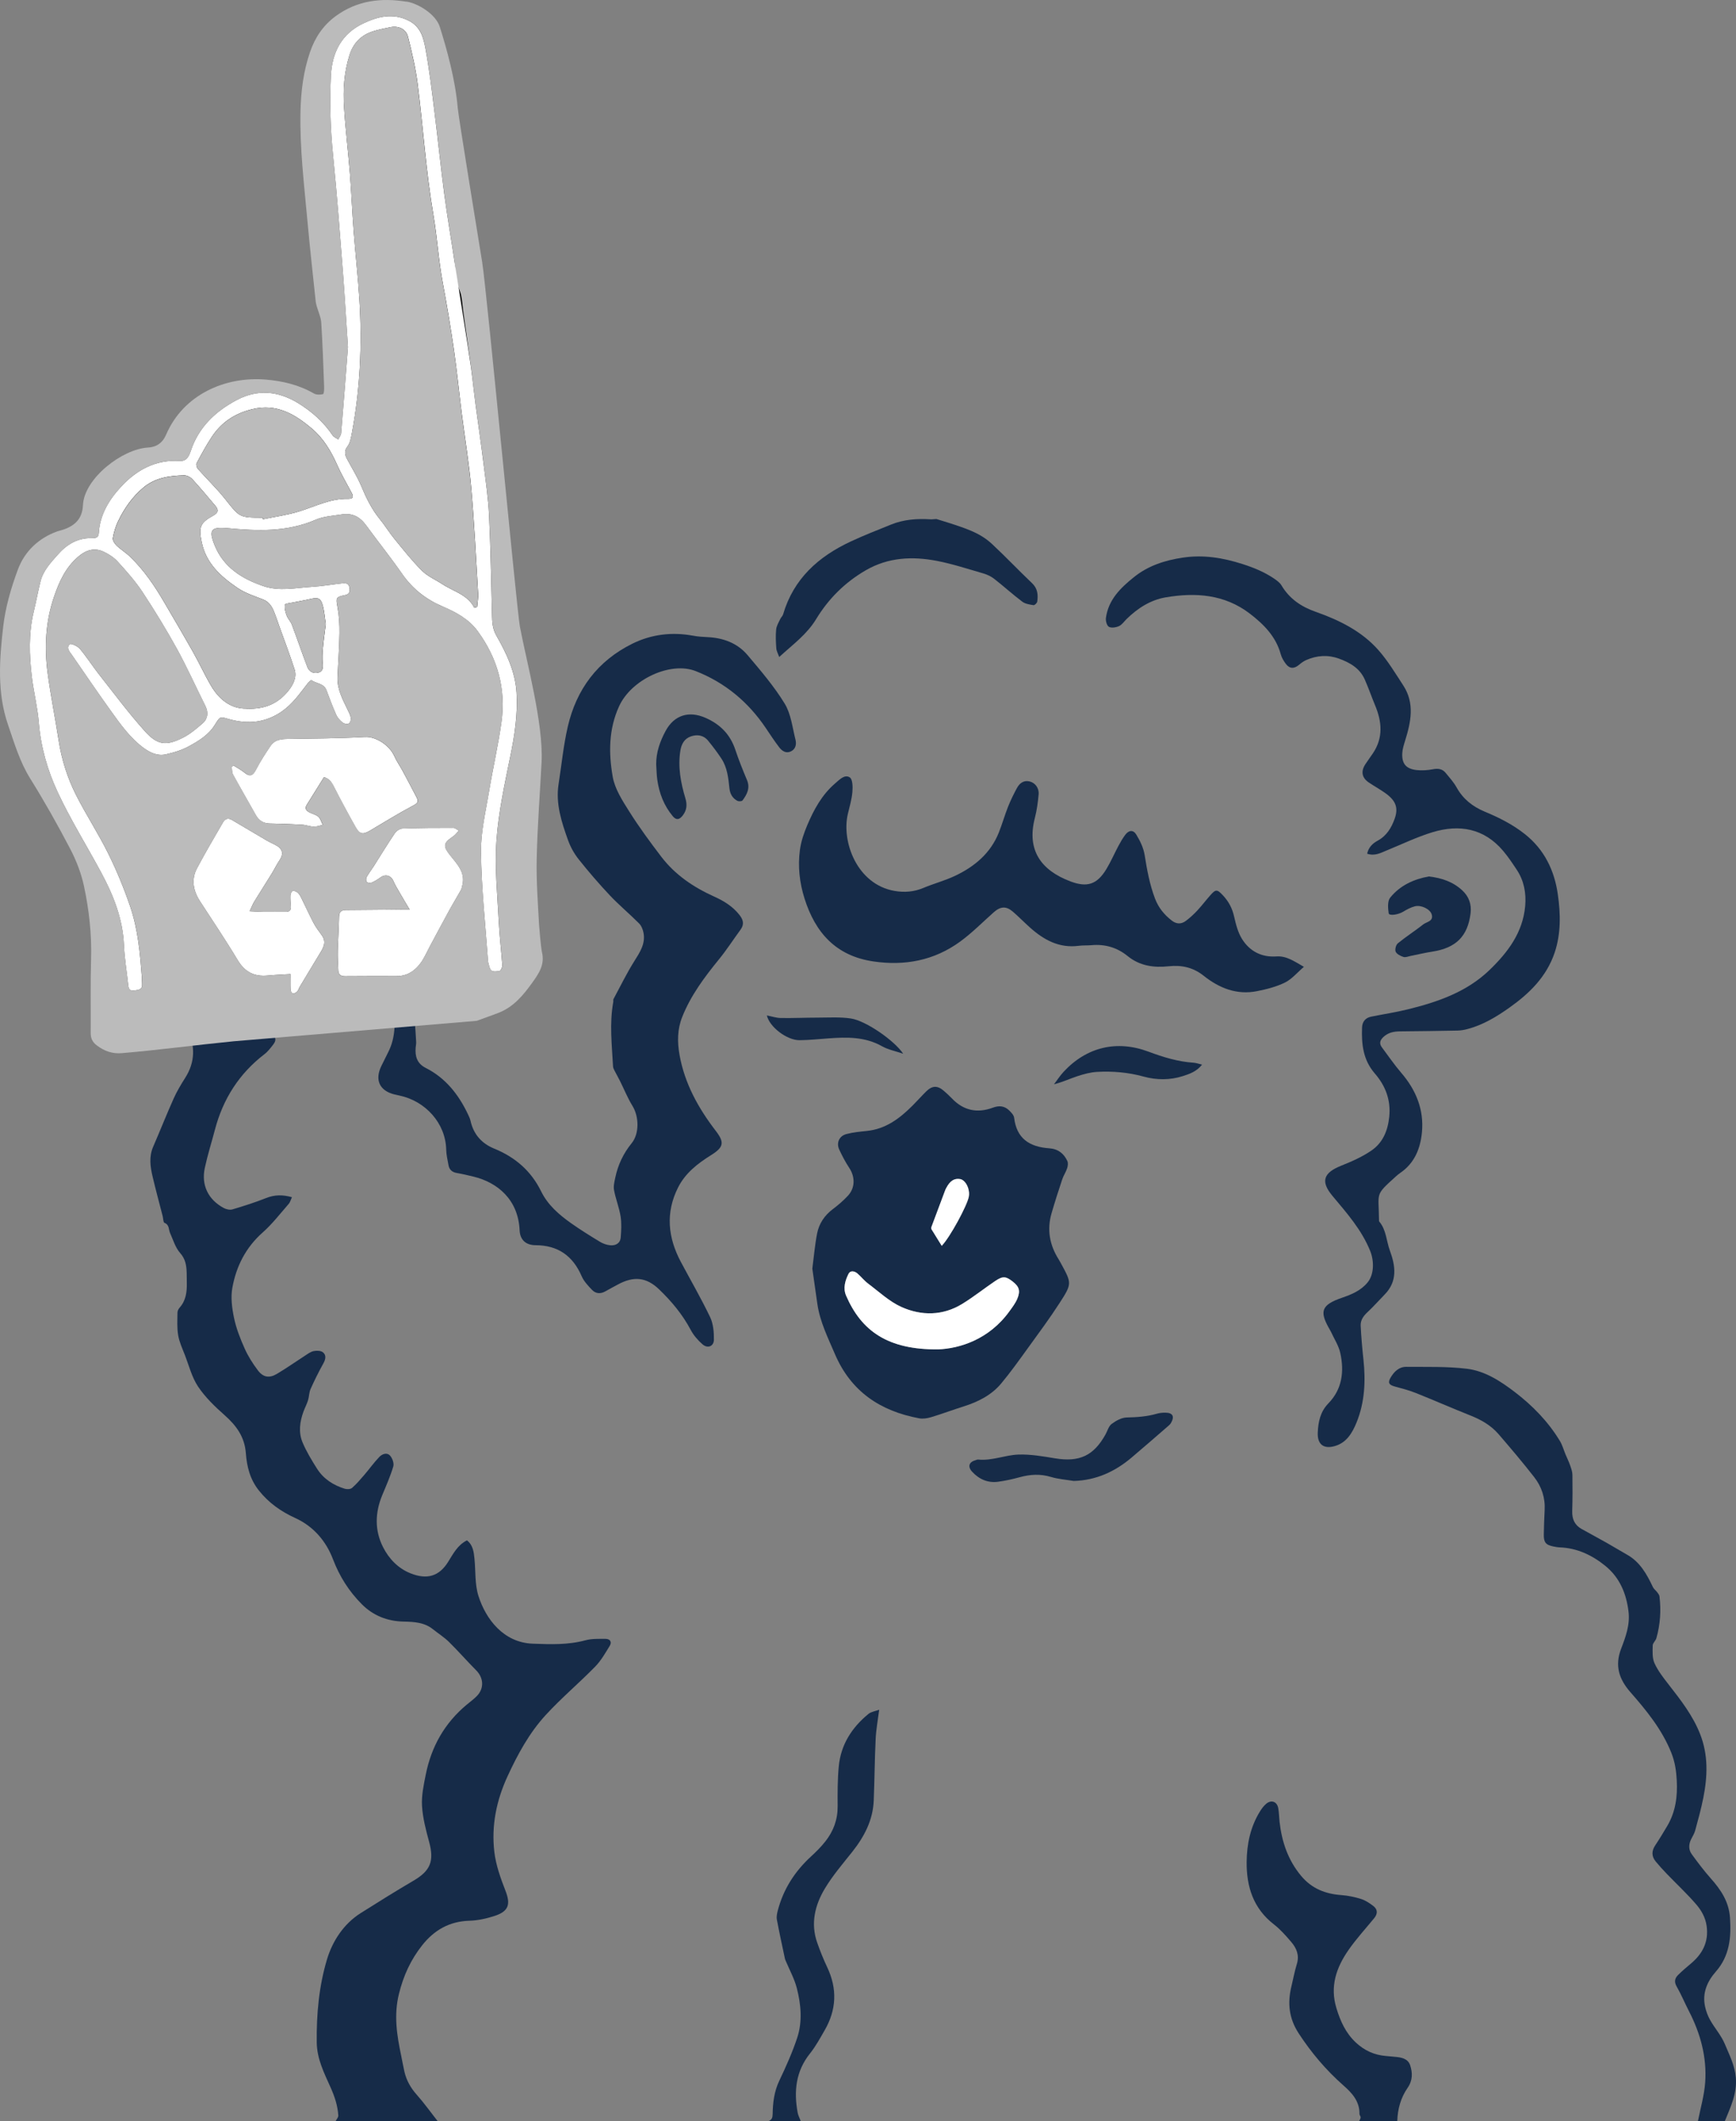 <svg viewBox="0 0 499.96 610.78" xmlns="http://www.w3.org/2000/svg" data-name="Layer 2" id="Layer_2">
  <rect x="0" y="0" width="499.96" height="610.78" fill="#808080" stroke="none"/>
  <defs>
    <style>
      .cls-1 {
        fill: #fff;
      }

      .cls-2 {
        fill: #bbb;
      }

      .cls-3 {
        fill: #162b48;
      }
    </style>
  </defs>
  <g data-name="Layer 2" id="Layer_2-2">
    <g data-name="Layer 2-2" id="uuid-cb7ecfa5-8bc3-46b6-a838-8c15238c56df">
      <g data-name="Layer 5" id="Layer_5">
        <g>
          <path d="M56.34,294.08l12.97-.7c-.02.16-.05.31-.07.47.61.25,1.22.5,1.82.76,2.31,1.03,4.61,2.06,6.91,3.11,1.44.66,1.75,1.7.79,2.96-.78,1.02-1.58,2.09-2.58,2.86-7.29,5.59-11.94,12.88-14.27,21.72-.97,3.69-2.13,7.34-2.93,11.06-1.06,4.95.99,9.13,5.46,11.53.71.38,1.76.62,2.5.4,3.26-.97,6.52-2,9.68-3.26,2.43-.97,4.75-1.02,7.46-.25-.35.74-.51,1.45-.93,1.92-2.44,2.79-4.72,5.77-7.47,8.21-4.88,4.31-7.64,9.74-8.76,15.93-.51,2.79-.11,5.87.48,8.7.63,3.02,1.79,5.97,3.06,8.81.99,2.22,2.34,4.34,3.81,6.29,1.52,2.02,3.27,2.31,5.45,1.03,2.78-1.65,5.43-3.53,8.15-5.28.79-.51,1.6-1.13,2.48-1.3.85-.17,2.05-.14,2.66.35,1.01.82.78,2,.12,3.19-1.33,2.4-2.56,4.86-3.68,7.37-.45,1-.41,2.2-.74,3.26-.34,1.09-.89,2.12-1.29,3.2-1.09,2.95-1.51,6.03-.28,8.94,1.11,2.64,2.63,5.13,4.16,7.55,1.87,2.95,4.69,4.76,7.99,5.78.63.2,1.66.15,2.1-.24,1.3-1.14,2.44-2.48,3.57-3.8,1.44-1.68,2.73-3.5,4.26-5.1.82-.86,2.22-1.43,3.15-.36.66.75,1.16,2.21.89,3.1-.84,2.8-2.03,5.5-3.16,8.21-2.1,5.05-2.24,10.17.22,15.01,1.68,3.32,4.32,6.11,7.92,7.54,4.81,1.91,8.25.81,10.81-3.29,1.46-2.33,2.72-4.85,5.43-6.21,1.77,1.38,1.97,3.37,2.17,5.35.35,3.57.08,7.33,1.14,10.66,2.11,6.64,7.21,13.43,15.61,13.74,5.15.19,10.19.39,15.23-.98,1.83-.5,3.84-.4,5.76-.41,1.31,0,1.9.9,1.21,2.02-1.28,2.08-2.52,4.28-4.21,6-4.65,4.75-9.77,9.05-14.25,13.94-4.71,5.14-8.04,11.26-10.97,17.62-3.22,6.97-4.69,14.25-3.8,21.8.45,3.78,1.79,7.53,3.19,11.12,1.53,3.92.98,5.95-3.13,7.29-2.32.76-4.8,1.31-7.23,1.38-5.74.17-10.12,2.66-13.6,7.05-3.3,4.16-5.4,8.73-6.7,13.99-1.54,6.21-.59,12,.66,17.93.32,1.5.56,3.01.91,4.5.59,2.51,1.79,4.66,3.53,6.61,2.14,2.41,4.02,5.05,6.01,7.59h-29.34c.27-.52.79-1.06.76-1.57-.18-2.84-1.04-5.45-2.22-8.09-1.84-4.12-3.93-8.18-3.99-12.98-.1-8.14.65-16.25,2.96-23.92,1.57-5.21,4.75-10.18,9.72-13.32,5.02-3.17,10.06-6.32,15.18-9.32,4.89-2.86,6.01-5.64,4.51-11.16-.92-3.4-1.84-6.87-2.05-10.36-.18-2.99.48-6.06,1.08-9.04,1.6-8.05,5.44-14.84,11.8-20.13,1-.83,2.06-1.6,2.95-2.52,2.11-2.2,1.91-5.22-.25-7.38-2.65-2.66-5.12-5.51-7.8-8.14-1.4-1.38-3.1-2.45-4.64-3.68-2.49-1.99-5.41-2.13-8.43-2.2-4.63-.1-8.73-1.66-12.06-5.01-3.69-3.72-6.38-7.93-8.29-12.93-1.97-5.17-5.55-9.46-10.89-11.89-4.05-1.85-7.58-4.31-10.44-7.9-2.6-3.26-3.48-6.92-3.77-10.79-.35-4.66-2.73-7.92-6.1-10.9-2.8-2.48-5.59-5.16-7.65-8.24-1.81-2.71-2.64-6.1-3.85-9.21-.71-1.83-1.57-3.67-1.89-5.58-.36-2.13-.22-4.34-.2-6.52,0-.48.28-1.05.61-1.42,1.83-2.05,2.13-4.52,2.08-7.1-.02-1,0-2-.04-3-.07-2.06-.33-3.89-1.88-5.64-1.38-1.56-2.02-3.81-2.91-5.78-.45-1.01-.15-2.33-1.6-2.91-.38-.15-.35-1.28-.53-1.96-.97-3.78-2-7.54-2.89-11.34-.68-2.87-1.09-5.76.17-8.64,1.99-4.58,3.82-9.23,5.86-13.79.93-2.08,2.11-4.07,3.34-6,2.92-4.58,2.93-9.21.7-14.06l2.34-2.24h-.02,0ZM113.54,289.52c.27,4.84.4,9.24-1.69,13.36-.69,1.36-1.37,2.73-2.04,4.11-1.93,4-.49,7.1,3.77,8.15.51.13,1.03.24,1.55.35,7.38,1.58,13.2,7.93,13.37,15.52.03,1.51.4,3.02.67,4.53.24,1.31,1.06,2,2.39,2.23,1.62.28,3.23.66,4.83,1.05,6.93,1.69,12.86,6.62,13.26,15.46.13,2.77,1.81,4.27,4.58,4.28,6.44.02,10.75,3.05,13.29,8.94.63,1.45,1.82,2.71,2.94,3.89,1.07,1.14,2.45,1.27,3.87.46,1.18-.67,2.38-1.3,3.56-1.94,4.61-2.52,8.26-2.16,11.93,1.37,3.58,3.44,6.73,7.21,9.09,11.65.83,1.57,2.08,3.02,3.43,4.19,1.47,1.27,3.25.56,3.26-1.36.02-2.17-.17-4.56-1.08-6.47-2.59-5.41-5.61-10.61-8.43-15.9-3.74-7.02-4.48-14.19-.8-21.47,2.09-4.14,5.63-6.88,9.47-9.28,3.68-2.3,3.95-3.65,1.37-7.01-5.03-6.55-8.95-13.6-10.43-21.87-.67-3.76-.64-7.37.77-10.92,2.47-6.21,6.41-11.47,10.59-16.6,2.22-2.72,4.13-5.7,6.21-8.54,1.09-1.49.82-2.78-.25-4.16-1.94-2.5-4.5-4.09-7.33-5.36-5.93-2.67-11.24-6.24-15.23-11.46-3.21-4.21-6.37-8.49-9.19-12.97-1.99-3.16-4.21-6.56-4.82-10.11-1.18-6.77-1.18-13.65,1.84-20.26,3.54-7.77,14.83-12.98,22.05-10.14,8.47,3.32,15.16,8.9,20.23,16.44,1.24,1.85,2.47,3.72,3.82,5.49.81,1.06,1.95,1.88,3.38,1.2,1.39-.66,1.65-2.07,1.33-3.35-.89-3.52-1.29-7.41-3.11-10.4-3.04-4.98-6.91-9.49-10.69-13.97-2.95-3.49-7.04-4.99-11.6-5.19-1.35-.06-2.71-.15-4.04-.4-6.1-1.12-12.01-.44-17.54,2.29-10.02,4.95-16.13,13.15-18.61,23.92-1.25,5.41-1.78,10.99-2.64,16.5-.89,5.69.86,10.96,2.72,16.16.7,1.96,1.77,3.89,3.07,5.52,2.86,3.59,5.86,7.08,9.01,10.42,2.66,2.81,5.66,5.3,8.39,8.05.67.67,1.09,1.75,1.27,2.71.59,3.16-1.05,5.58-2.65,8.13-2.21,3.51-4.03,7.27-6,10.93-.13.23,0,.58-.07.87-1.12,6.16-.39,12.33-.06,18.5.02.38.19.77.37,1.12.52,1.03,1.11,2.03,1.62,3.07,1.21,2.42,2.22,4.95,3.63,7.24,1.86,3.03,1.99,7.94-.25,10.69-2.4,2.95-3.96,6.25-4.73,9.94-.25,1.18-.57,2.46-.35,3.61.48,2.53,1.47,4.97,1.88,7.51.32,1.98.2,4.06.04,6.08-.14,1.72-1.47,2.41-3.03,2.26-1.01-.09-2.08-.47-2.95-1-2.82-1.71-5.62-3.45-8.31-5.35-3.48-2.46-6.7-5.24-8.63-9.17-2.89-5.9-7.48-9.85-13.51-12.31-3.6-1.47-5.96-4.11-6.82-7.99-.15-.68-.47-1.33-.77-1.96-2.7-5.67-6.44-10.41-12.16-13.3-2.49-1.26-3.09-3.34-2.87-5.88.05-.53.17-1.06.14-1.58-.17-2.99-.47-7.9-.89-10.85l-5.44.34h.02Z" class="cls-3"></path>
          <path d="M489.01,610.74c.72-3.68,1.8-7.34,2.07-11.05.53-7.26-1.34-14.09-4.66-20.55-1.21-2.35-2.23-4.81-3.54-7.1-.76-1.34-.58-2.36.39-3.32,1.13-1.12,2.33-2.16,3.55-3.17,3.46-2.85,5.33-6.31,4.68-10.97-.34-2.46-1.53-4.51-3.04-6.25-2.65-3.07-5.63-5.84-8.44-8.76-1.1-1.14-2.17-2.32-3.18-3.54-1.24-1.51-1.21-3.07-.11-4.7,1.21-1.81,2.33-3.68,3.44-5.55,2.4-4.06,2.98-8.52,2.73-13.12-.15-2.71-.5-5.27-1.58-7.97-2.7-6.72-7.14-12.14-11.77-17.42-3.32-3.79-4.52-7.67-2.69-12.47,1.32-3.45,2.62-6.92,2.14-10.79-.64-5.21-2.56-9.76-6.66-13.1-3.81-3.1-8.14-5.16-13.19-5.34-.58-.02-1.17-.14-1.75-.25-2.24-.45-2.85-1.2-2.79-3.53.05-2.3.11-4.6.24-6.89.21-3.59-.87-6.81-3.02-9.57-3.29-4.22-6.76-8.31-10.26-12.37-2.19-2.54-5.05-4.16-8.17-5.39-5.24-2.08-10.41-4.36-15.65-6.45-1.96-.78-4.02-1.32-6.06-1.87-1.69-.46-2.08-1.1-1.17-2.62,1-1.68,2.41-3.06,4.48-3.04,5.82.06,11.69-.15,17.44.55,5.2.63,9.66,3.53,13.82,6.71,5.15,3.94,9.61,8.52,12.98,14.08.72,1.18,1.08,2.57,1.62,3.86.45,1.07.97,2.12,1.35,3.22.3.87.63,1.79.64,2.69.05,3.47.05,6.95-.06,10.43-.07,2.28.7,4.03,2.71,5.15,2.46,1.38,4.95,2.7,7.4,4.09,1.9,1.07,3.74,2.22,5.64,3.28,3.77,2.1,5.72,5.63,7.48,9.34.27.58.86.99,1.26,1.52.27.36.59.76.64,1.17.5,4.07.23,8.09-.89,12.04-.21.75-1.05,1.4-1.06,2.11-.03,1.71-.16,3.62.52,5.11,1.01,2.21,2.57,4.2,4.08,6.14,3.48,4.46,6.95,8.9,9.05,14.24,2.39,6.05,2.15,12.22.92,18.42-.63,3.17-1.5,6.29-2.35,9.41-.24.89-.79,1.69-1.19,2.54-.68,1.44-.72,2.95.2,4.22,1.75,2.41,3.55,4.8,5.53,7.03,2.91,3.27,5.19,6.7,5.5,11.29.39,5.68-.12,11-4.08,15.51-2.51,2.86-3.94,6.18-3.1,10.07.29,1.35.8,2.71,1.48,3.91,1.34,2.35,3.21,4.45,4.23,6.91,1.29,3.11,2.86,6.12,3.15,9.67.37,4.62-1.54,8.47-3.16,12.48h-7.78l.04-.04h0Z" class="cls-3"></path>
          <path d="M391.45,610.74c.15-.34.4-.68.41-1.03.01-.32-.34-.65-.34-.98.06-3.68-2.16-6.06-4.68-8.27-4.97-4.39-9.19-9.37-12.83-14.95-2.81-4.32-3.25-8.69-2.1-13.47.52-2.17.93-4.38,1.58-6.51.77-2.51-.09-4.55-1.63-6.34-1.52-1.78-3.1-3.59-4.94-5.02-5.97-4.6-7.96-10.9-7.89-18.04.05-5.11,1.08-10.06,3.82-14.5.52-.84,1.13-1.68,1.89-2.29,1.47-1.16,3.06-.52,3.39,1.34.23,1.27.23,2.57.37,3.86.65,5.78,2.41,11.07,6.23,15.64,3.07,3.67,6.96,5.18,11.56,5.52,1.92.14,3.85.54,5.69,1.12,1.25.39,2.42,1.18,3.48,1.98,1.31.98,1.36,2.24.31,3.53-2.49,3.05-5.18,5.97-7.42,9.2-3.5,5.03-5.39,10.46-3.46,16.76,1.14,3.74,2.67,7.12,5.56,9.84,2.47,2.32,5.32,3.62,8.67,3.9.88.07,1.76.17,2.64.24,1.82.15,3.72.51,4.35,2.41.72,2.18.77,4.36-.73,6.53-1.95,2.81-2.87,6.09-2.97,9.55h-10.96v-.02h0Z" class="cls-3"></path>
          <path d="M221.43,610.74c.84-.4,1.07-.88,1.09-1.98.05-3.28.44-6.52,1.91-9.6,1.91-4.02,3.75-8.11,5.15-12.33,1.56-4.69,1.11-9.59-.09-14.3-.7-2.74-2.12-5.29-3.22-7.93-.09-.22-.19-.43-.23-.66-.79-3.73-1.61-7.46-2.31-11.21-.15-.82.05-1.76.27-2.6,1.61-6.15,4.91-11.27,9.58-15.56,1.47-1.35,2.9-2.78,4.13-4.34,2.32-2.94,3.56-6.29,3.53-10.13-.03-3.82-.04-7.67.32-11.47.59-6.24,3.77-11.19,8.55-15.1.8-.65,2.02-.8,3.09-1.2-.37,2.92-.88,5.61-1.01,8.31-.29,5.94-.32,11.89-.56,17.84-.23,5.65-2.72,10.38-6.16,14.73-2.74,3.46-5.66,6.84-7.92,10.61-2.85,4.76-4.15,10.02-2.21,15.56.85,2.42,1.81,4.82,2.91,7.14,2.92,6.18,2.65,12.2-.74,18.08-1.32,2.29-2.6,4.66-4.24,6.71-4.1,5.12-4.68,10.89-3.55,17.04.15.83.58,1.61.89,2.42h-9.19v-.03h0Z" class="cls-3"></path>
          <path d="M233.95,365.3c.47-3.6.74-6.89,1.37-10.11.56-2.84,2.11-5.18,4.48-6.98,1.55-1.16,3.04-2.44,4.36-3.85,2.14-2.27,2.15-5.45.42-8.06-1.1-1.66-2.03-3.45-2.88-5.26-.9-1.92-.03-3.93,2.05-4.48,1.91-.51,3.93-.69,5.91-.9,5.51-.56,9.56-3.69,13.28-7.43,1.29-1.3,2.5-2.67,3.8-3.95,1.74-1.72,3.29-1.75,5.11-.14.8.7,1.59,1.41,2.32,2.18,3.35,3.51,7.34,4.29,11.79,2.63,1.82-.68,3.35-.5,4.7.82.6.59,1.32,1.35,1.41,2.1.7,5.9,4.33,8.39,10.13,8.79,2.5.17,4.19,1.49,5.19,3.66.27.58.15,1.47-.07,2.12-.35,1.08-1.03,2.05-1.39,3.13-1.08,3.23-2.12,6.47-3.07,9.74-1.39,4.74-.59,9.19,2.04,13.34.22.35.42.71.61,1.07,3.16,5.8,3.27,5.88-.35,11.48-2.87,4.45-6.04,8.71-9.14,13-2.48,3.43-4.94,6.88-7.64,10.13-2.82,3.4-6.66,5.33-10.84,6.65-3.14.99-6.22,2.15-9.37,3.1-1.09.33-2.36.53-3.45.33-11.18-2.08-19.64-7.69-24.27-18.51-2.01-4.7-4.3-9.27-5.05-14.4-.51-3.48-.99-6.96-1.45-10.19h0ZM270.21,388.55c6.16-.25,14.63-2.83,20.5-10.98.82-1.14,1.7-2.28,2.24-3.55.97-2.3.57-3.51-1.24-4.95-1.99-1.58-2.89-1.69-5.07-.23-3.22,2.17-6.26,4.62-9.57,6.64-5.59,3.41-11.68,3.44-17.43.88-3.51-1.56-6.48-4.39-9.62-6.74-1.12-.84-2.01-1.99-3.07-2.91-.85-.74-2.07-.96-2.59.09-.97,1.95-1.63,4.12-.69,6.29,4.4,10.13,11.96,15.61,26.53,15.46h.01ZM271.22,358.74c2.41-2.49,7.32-11.6,7.8-14.15.07-.4.09-.82.06-1.23-.17-1.92-1.31-3.63-2.54-3.84-1.68-.29-2.92.49-3.99,2.52-.11.21-.22.42-.31.63-1.34,3.56-2.68,7.12-4,10.68-.07.19-.05.48.05.65.92,1.52,1.87,3.03,2.93,4.74h0Z" class="cls-3"></path>
          <path d="M393.72,245.89c.4-1.93,1.61-3.04,3.07-3.83,2.56-1.4,3.93-3.69,4.86-6.28,1.15-3.22.33-5.3-2.85-7.52-1.49-1.04-3.1-1.93-4.61-2.95-1.97-1.33-2.31-3.18-1.01-5.19.71-1.08,1.48-2.12,2.21-3.2,3-4.46,2.61-9.06.65-13.77-1.04-2.48-1.9-5.03-2.99-7.48-1.44-3.26-4.31-4.89-7.47-6.03-3.18-1.14-6.37-.92-9.45.45-.73.33-1.41.83-2.02,1.35-1.39,1.18-2.71,1.17-3.79-.27-.63-.83-1.2-1.79-1.47-2.78-1.4-5.12-4.91-8.63-8.9-11.69-7.26-5.57-15.63-6.15-24.23-4.69-4.37.74-8.09,3.13-11.27,6.25-.71.7-1.32,1.64-2.18,2.03s-2.16.61-2.9.21c-.6-.32-.98-1.71-.87-2.55.7-5.25,4.22-8.68,8.08-11.77,4.09-3.29,8.9-4.84,14.07-5.61,5.93-.89,11.53.04,17.16,1.84,3.22,1.03,6.29,2.28,9.08,4.17.81.55,1.7,1.18,2.18,2,2.29,3.85,5.7,6.14,9.83,7.59,6.79,2.39,13.21,5.54,18.05,11,2.74,3.09,4.91,6.72,7.18,10.2,3.37,5.17,2.2,10.56.53,15.94-.36,1.17-.75,2.38-.81,3.58-.16,3.01,1.08,4.51,4.12,4.85,1.55.17,3.18.06,4.72-.23,1.49-.28,2.71-.12,3.66,1.05,1.11,1.35,2.31,2.68,3.15,4.19,1.87,3.36,4.64,5.53,8.13,6.98,4.08,1.7,8,3.66,11.51,6.44,5.66,4.47,8.54,10.52,9.51,17.37.79,5.57.94,11.27-.92,16.79-2.34,6.93-7.25,11.73-13.01,15.81-3.7,2.63-7.57,4.97-12.01,6.16-.95.26-1.96.44-2.94.46-5.53.11-11.06.18-16.59.23-1.82.02-3.47.35-4.85,1.7-.98.96-1.12,1.88-.32,2.94,1.84,2.45,3.56,4.99,5.55,7.3,4.27,4.96,6.58,10.65,5.95,17.16-.44,4.57-2.1,8.83-6.2,11.62-.49.33-.94.72-1.37,1.11-6.07,5.49-4.87,4.43-4.79,12.41,0,.18-.02.4.07.52,2.04,2.41,2.04,5.58,3.06,8.36,1.62,4.41,2.26,8.82-1.5,12.65-1.65,1.68-3.2,3.46-4.92,5.06-1.2,1.11-2.08,2.35-1.99,3.95.16,3.22.44,6.44.79,9.65.67,6.24.4,12.39-2,18.25-1.21,2.94-2.85,5.77-6.26,6.74-3.24.92-5.03-.53-4.89-3.88.14-3.12.73-6.02,3.05-8.41,3.99-4.1,4.6-9.17,3.45-14.47-.46-2.13-1.74-4.08-2.67-6.1-.22-.48-.52-.92-.77-1.39-2.46-4.52-2.04-6.42,3.88-8.45,2.86-.98,5.48-2.07,7.43-4.45,1.91-2.34,1.86-6.22.75-8.99-2.47-6.16-6.76-10.97-10.91-15.94-3.47-4.16-2.56-6.63,2.56-8.67,3.03-1.21,6.09-2.56,8.75-4.4,3.23-2.24,4.66-5.68,5.07-9.67.5-4.87-1.12-8.98-4.16-12.48-3.39-3.91-3.85-8.45-3.67-13.24.06-1.65.96-2.78,2.62-3.12,3.51-.71,7.06-1.24,10.54-2.1,8.64-2.12,17-5.01,23.57-11.35,5.24-5.06,9.58-10.77,10.25-18.42.32-3.71-.33-7.27-2.43-10.43-1.23-1.86-2.48-3.74-3.92-5.44-5.51-6.5-12.59-7.72-20.34-5.37-4.48,1.36-8.74,3.43-13.09,5.2-1.78.73-3.48,1.74-5.71.99l-.04.06h0Z" class="cls-3"></path>
          <path d="M375.52,278.4c-1.96,1.68-3.47,3.54-5.42,4.51-2.49,1.23-5.29,1.94-8.04,2.49-5.85,1.19-10.95-.87-15.43-4.44-3.04-2.41-6.34-3.12-10.06-2.72-4.28.46-8.32-.09-11.82-2.94-3.01-2.45-6.49-3.48-10.38-3.13-1.23.11-2.48.02-3.7.18-5.63.74-10.06-1.7-14.05-5.27-1.67-1.49-3.23-3.1-4.92-4.56-1.93-1.66-3.56-1.54-5.49.16-3.21,2.85-6.25,5.95-9.71,8.47-7.45,5.42-15.88,7.04-24.97,5.7-10.74-1.58-16.72-8.23-19.84-18.14-1.44-4.58-1.95-9.25-1.32-13.96.32-2.41,1.14-4.82,2.09-7.07,1.91-4.52,4.24-8.83,8.05-12.09,1.22-1.04,2.72-2.71,4.23-1.73.83.54.87,2.79.74,4.22-.18,2.09-.79,4.15-1.28,6.2-1.95,8.03,2.6,20.41,13.45,22.27,2.83.49,5.58.27,8.29-.87,3.03-1.27,6.25-2.11,9.2-3.52,5.56-2.65,10.13-6.47,12.5-12.38.98-2.45,1.7-5.01,2.67-7.47.74-1.85,1.62-3.65,2.57-5.4.75-1.37,1.92-2.29,3.61-1.9,1.61.37,2.79,1.9,2.63,3.72-.2,2.28-.51,4.58-1.08,6.79-2.43,9.35,1.84,15.11,10.23,18.28,4.78,1.81,7.65.93,10.35-3.52,1.31-2.16,2.31-4.5,3.5-6.73.58-1.09,1.21-2.17,1.94-3.15,1.01-1.36,2.29-1.53,3.17-.1,1.11,1.81,2.1,3.86,2.43,5.93.67,4.26,1.44,8.44,2.97,12.5,1,2.64,2.65,4.66,4.84,6.36,1.36,1.06,2.75,1.06,4.06.08,1.17-.88,2.26-1.88,3.26-2.95,1.32-1.42,2.5-2.98,3.78-4.43,1.56-1.77,1.97-1.74,3.62.02,1.65,1.75,2.71,3.75,3.24,6.15.5,2.21,1.09,4.54,2.27,6.43,2.2,3.53,5.63,5.31,9.88,5.02,2.94-.2,5.1,1.38,7.95,3h-.01Z" class="cls-3"></path>
          <path d="M224.41,189.2c-.36-1.02-.79-1.75-.84-2.5-.13-1.82-.22-3.66-.04-5.46.1-1.03.73-2.02,1.18-3,.22-.47.68-.85.82-1.33,3-10.25,10.17-16.65,19.49-20.99,3.77-1.76,7.66-3.27,11.52-4.84,3.67-1.5,7.52-1.79,11.44-1.54.44.03.89-.05,1.69-.09,8.75,2.68,12.55,3.96,16.06,7.23,3.92,3.65,7.6,7.55,11.48,11.23,1.64,1.55,1.79,3.36,1.51,5.33-.06.41-.76,1.07-1.07,1.02-1.11-.18-2.38-.36-3.23-1-2.77-2.09-5.34-4.43-8.08-6.57-.89-.7-2-1.23-3.09-1.55-4.45-1.29-8.88-2.75-13.42-3.63-7.06-1.36-14.01-1.05-20.5,2.71-6.01,3.48-10.76,8.23-14.31,14.09-2.65,4.36-6.64,7.24-10.62,10.88h0Z" class="cls-3"></path>
          <path d="M309.24,426.45c-2.2-.37-4.46-.52-6.58-1.16-3.07-.93-6.01-.74-9.03.09-2.03.56-4.12,1.02-6.21,1.3-2.95.39-5.45-.73-7.44-2.88-1.38-1.49-.92-2.83,1.03-3.35.23-.06.46-.2.68-.17,3.98.42,7.7-1.28,11.55-1.43,3.53-.13,7.12.51,10.64,1.09,6.96,1.14,11.08-.73,14.5-6.88.57-1.03.9-2.38,1.76-3.02,1.24-.93,2.86-1.84,4.34-1.87,2.97-.06,5.86-.26,8.71-1.09.78-.23,1.63-.3,2.44-.29,2.13.01,2.7,1.09,1.61,2.95-.17.3-.43.57-.69.79-3.56,3.08-7.1,6.18-10.7,9.22-4.78,4.03-10.19,6.52-16.61,6.7Z" class="cls-3"></path>
          <path d="M411.48,252.38c3.82.43,7.06,1.59,9.68,4.04,1.84,1.72,2.68,3.93,2.36,6.55-.82,6.63-4.16,9.99-11.04,11.06-2.09.32-4.14.82-6.22,1.23-.69.14-1.47.49-2.06.3-.85-.27-1.91-.79-2.25-1.51-.28-.6.07-1.96.61-2.41,2.36-1.93,4.95-3.58,7.35-5.47.97-.76,3-.85,2.41-2.87-.44-1.52-3.06-2.8-4.87-2.32-1.16.31-2.28.9-3.32,1.54-1.46.89-4.09,1.28-4.2.45-.21-1.47-.37-3.48.43-4.48,2.86-3.56,6.88-5.35,11.13-6.11h0Z" class="cls-3"></path>
          <path d="M188.98,220.08c-.02-3.47,1.09-6.58,2.71-9.6,2.47-4.57,6.69-5.88,11.48-3.78,4.27,1.87,7.13,4.79,8.61,9.22.98,2.95,2.15,5.84,3.35,8.7.97,2.31,0,4.14-1.29,5.87-.2.27-1.09.31-1.48.11-1.39-.73-2.11-1.98-2.28-3.55-.32-2.99-.61-6.02-2.32-8.61-1.18-1.79-2.48-3.51-3.84-5.17-1.31-1.6-3.14-1.85-4.98-1.21-1.83.64-2.69,2.19-2.99,4.05-.76,4.71.09,9.27,1.44,13.76.55,1.85.42,3.44-.78,4.97-.91,1.17-1.81,1.44-2.84.21-2.56-3.07-3.94-6.65-4.48-10.57-.2-1.45-.21-2.93-.31-4.4h0Z" class="cls-3"></path>
          <path d="M346.19,306.56c-1.58,2.01-3.61,2.69-5.54,3.31-3.72,1.19-7.59,1.16-11.32.13-4.43-1.22-8.9-1.59-13.43-1.34-1.89.11-3.8.64-5.61,1.23-2.18.72-4.26,1.71-6.74,2.33.92-1.21,1.75-2.5,2.78-3.61,6.64-7.14,15.32-9.19,24.43-5.78,4.2,1.57,8.44,2.88,12.95,3.18.73.05,1.44.31,2.47.55h0Z" class="cls-3"></path>
          <path d="M220.85,292.4c1.4.27,2.7.72,4.01.74,3.52.06,7.03-.11,10.55-.11,3.22,0,6.49-.23,9.65.25,4.4.67,12.63,6.46,15.05,10.15-2.21-.76-4.32-1.16-6.1-2.16-4.91-2.77-10.14-2.65-15.46-2.26-2.76.2-5.51.49-8.27.52-3.62.03-8.63-3.75-9.43-7.12h0Z" class="cls-3"></path>
          <path d="M270.21,388.56c-14.58.14-22.13-5.33-26.53-15.46-.94-2.17-.27-4.34.69-6.29.52-1.05,1.74-.83,2.59-.09,1.06.93,1.95,2.07,3.07,2.91,3.14,2.35,6.11,5.17,9.62,6.74,5.75,2.56,11.84,2.53,17.43-.88,3.31-2.02,6.35-4.47,9.57-6.64,2.17-1.46,3.08-1.35,5.07.23,1.81,1.43,2.21,2.65,1.24,4.95-.54,1.27-1.42,2.42-2.24,3.55-5.87,8.15-14.34,10.73-20.5,10.98h-.01Z" class="cls-1"></path>
          <path d="M271.21,358.74c-1.06-1.71-2.01-3.22-2.93-4.74-.1-.17-.12-.46-.05-.65,1.32-3.57,2.66-7.12,4-10.68.08-.22.2-.43.31-.63,1.07-2.03,2.31-2.81,3.99-2.52,1.23.22,2.38,1.93,2.54,3.84.04.41.02.83-.06,1.23-.48,2.55-5.39,11.66-7.8,14.15h0Z" class="cls-1"></path>
        </g>
        <path d="M117.07.49c-7.27-1.17-14.2-.4-20.45,4.2-3.67,2.7-5.96,6.29-7.34,10.32-1.88,5.46-2.61,11.21-2.74,17.02-.25,10.63,1.06,21.16,2.01,31.71.7,7.73,1.57,15.43,2.38,23.15.05.46.19.91.31,1.36.44,1.56,1.18,3.11,1.28,4.69.39,6.11.59,12.23.82,18.35.03.77-.02,2.12-.31,2.2-.82.23-1.94.22-2.66-.2-4.28-2.46-8.87-3.56-13.76-3.98-11.71-1-23.79,4.28-28.76,15.83-1.06,2.47-2.85,3.61-5.25,3.74-7.37.41-18.35,8.85-18.71,16.58-.21,4.62-3.14,6.45-7.05,7.46-.11.03-.23.05-.34.09-5.42,1.96-9.39,5.75-11.34,10.97-1.98,5.31-3.61,10.92-4.25,16.53-1.07,9.39-1.79,18.93,1.39,28.17,1.83,5.32,3.4,10.7,6.45,15.59,4.1,6.58,7.91,13.36,11.5,20.23,1.75,3.35,3.15,7.01,3.94,10.69,1.48,6.91,2.25,13.93,2.04,21.05-.21,7.07-.07,14.14-.11,21.21,0,1.52.47,2.61,1.76,3.58,2.18,1.64,4.46,2.47,7.21,2.23,10.79-.92,21.35-2.35,32.12-3.41l70.1-5.9c2.08-.8,4.21-1.49,6.29-2.31,4.31-1.69,7.08-5.04,9.7-8.69,1.92-2.67,3.63-5.21,2.79-8.71-.3-1.27-.8-7.16-.84-7.88-.34-6.35-.83-12.72-.69-19.06.21-9.3.93-18.59,1.41-27.88.57-11.1-4.48-29.46-6.26-39.07-.87-4.72-9.52-96.6-10.84-104.82-.68-4.24-6.82-41.69-7.06-44.56-.67-7.96-3.13-16.85-5.16-23.26-1.12-3.55-6.14-6.7-9.55-7.25" class="cls-2"></path>
        <path d="M100.22,100.02c-.67,8.53-1.28,16.64-1.96,24.74-.05.61-.54,1.19-.83,1.78-.55-.39-1.28-.66-1.63-1.18-2.62-3.87-5.98-6.87-9.98-9.31-5.78-3.52-11.71-3.98-17.62-.86-6.12,3.24-11,7.81-13.26,14.69-.46,1.41-1.12,2.97-3.12,2.85-6.88-.42-12.37,2.49-16.88,7.36-3.52,3.79-6.16,8.11-6.48,13.5-.08,1.35-1.16,1.4-2.07,1.38-4.12-.09-7.24,1.9-9.8,4.82-2,2.28-4.14,4.55-4.91,7.61-.73,2.91-1.26,5.87-1.96,8.78-1.5,6.23-1.28,12.51-.53,18.78.52,4.38,1.64,8.7,2,13.09.57,7.02,2.49,13.72,5.39,19.96,3.71,7.97,8.38,15.49,12.57,23.24,3.52,6.52,6.23,13.29,6.56,20.86.17,3.87.83,7.72,1.24,11.58.12,1.13.51,1.72,1.79,1.52,1.16-.18,2.3-.21,2.19-1.85-.04-.59,0-1.18-.05-1.77-.53-6.94-1.11-13.9-3.36-20.51-1.77-5.21-3.88-10.34-6.32-15.27-2.86-5.79-6.43-11.22-9.34-16.99-2.46-4.89-4.11-10.13-4.96-15.59-1.02-6.49-2.31-12.95-3.18-19.46-1-7.42-.6-14.79,1.86-21.96,1.49-4.34,3.33-8.41,6.92-11.49,2.2-1.89,4.62-2.73,7.31-1.48,1.51.7,3.02,1.68,4.13,2.9,2.52,2.77,5.05,5.6,7.1,8.72,3.53,5.35,6.88,10.83,9.97,16.45,2.95,5.36,5.47,10.95,8.18,16.44.86,1.73.75,3.56-.73,4.85-1.75,1.53-3.58,3.09-5.62,4.15-4.93,2.54-7.42,2.32-11.16-1.85-4.7-5.24-8.92-10.92-13.28-16.46-1.86-2.36-3.46-4.92-5.39-7.21-.65-.77-2.55-1.64-2.87-1.34-1.18,1.07-.06,2.18.64,3.18,3.69,5.31,7.32,10.67,11.08,15.93,2.81,3.91,5.58,7.87,9.55,10.79,1.95,1.44,4.04,2.37,6.41,1.82,2.2-.51,4.45-1.15,6.42-2.23,2.92-1.6,5.86-3.34,7.68-6.32,1.61-2.64,1.52-2.27,4.35-1.51,5.22,1.4,10.15.97,14.82-2.23,3.17-2.18,5.25-5.18,7.5-8.11.3-.39,1-1.02,1.1-.95,1.43,1.01,3.62.87,4.37,2.94.86,2.38,1.76,4.75,2.8,7.06.39.87,1.13,1.65,1.89,2.25.42.33,1.35.44,1.78.19.38-.22.58-1.12.5-1.65-.12-.78-.55-1.53-.9-2.26-1.45-3.03-3.08-6-2.93-9.51.18-4.17.52-8.34.58-12.52.04-2.5-.11-5.05-.57-7.51-.49-2.64-.52-2.96,2.12-3.48,1.08-.21,1.42-.64,1.37-1.78-.06-1.4-.81-1.75-1.94-1.63-2.97.32-5.93.85-8.91,1.03-4.67.29-9.37,1.37-14.01-.22-6.16-2.11-11.39-5.35-14-11.71-1.82-4.44-1.09-5.42,3.67-4.98,8.64.81,17.19,1.16,25.46-2.44,2.26-.99,4.92-1.11,7.42-1.51,2.95-.48,5.23.61,7.01,3.06,3.45,4.76,7.14,9.35,10.5,14.16,2.96,4.25,6.77,7.24,11.5,9.25,3.86,1.65,7.59,3.61,10.16,7.11,5.76,7.85,8.22,16.66,6.86,26.31-.93,6.58-2.45,13.07-3.52,19.64-.97,5.92-2.44,11.89-2.37,17.81.14,10.4,1.28,20.79,2.03,31.19.05.64.28,1.26.45,1.89.43,1.58,1.79,1.13,2.79,1.08.33-.02.91-1.07.87-1.62-.28-4.17-.81-8.32-1.01-12.5-.37-7.82-1.21-15.69-.67-23.45.57-8.12,2.33-16.19,3.97-24.2,1.25-6.1,2.18-12.17,1.81-18.39-.36-6.04-2.89-11.38-5.82-16.47-1.17-2.03-1.19-3.98-1.25-6.08-.26-9.48-.39-18.96-.84-28.43-.24-4.99-.97-9.96-1.59-14.93-.7-5.66-1.55-11.3-2.29-16.96-.47-3.55-.83-7.12-1.31-10.67-.72-5.36-1.5-10.71-2.24-16.07-.22-1.63-.3-3.28-.64-4.88-.29-1.34-1.02-2.58-1.27-3.92-.35-1.91-.34-3.87-.63-5.79-.95-6.46-2.07-12.89-2.93-19.36-1.03-7.76-1.8-15.56-2.78-23.32-.79-6.24-1.52-12.49-2.65-18.68-.56-3.1-1.39-6.24-4.8-7.95-4.6-2.32-8.97-1.16-13.07.77-6.21,2.93-9.01,8.27-9.35,15.07-.38,7.73-.14,15.41.64,23.12,1.13,11.19,1.96,22.42,2.84,33.63.57,7.28.98,14.57,1.44,21.47h0Z"></path>
        <path d="M71.9,262.4c.59-1.25.9-2.06,1.34-2.79,1.62-2.65,3.31-5.26,4.94-7.91.83-1.35,1.52-2.79,2.4-4.1,1.07-1.59.88-3.02-.79-4.02-.95-.58-2-.98-2.97-1.55-3.34-1.95-6.67-3.92-9.99-5.9-1.06-.63-1.97-.41-2.56.62-2.54,4.41-5.16,8.78-7.52,13.28-1.71,3.26-1.08,6.5.89,9.53,3.64,5.62,7.39,11.17,10.83,16.91,2.05,3.42,4.77,4.81,8.62,4.44,2.11-.2,4.23-.28,6.59-.43,0,1.76-.05,3.17.03,4.57.02.39.42,1.05.65,1.06.42.01.93-.3,1.26-.63.32-.32.42-.83.66-1.23,1.89-3.17,3.78-6.34,5.71-9.48,1.06-1.73,2.18-3.4.69-5.46-.85-1.17-1.74-2.34-2.41-3.62-1.26-2.38-2.35-4.85-3.55-7.26-.26-.52-.58-1.06-1.02-1.42-.37-.3-1.03-.58-1.39-.44-.34.13-.63.82-.65,1.28-.05,1.05.05,2.12.13,3.17.08,1.14-.42,1.59-1.55,1.56-2.06-.04-4.12.02-6.18,0-1.21-.01-2.42-.1-4.15-.18h-.01Z"></path>
        <path d="M117.98,261.92h-1.46c-5.64.05-11.28.12-16.92.15-1.38,0-1.94.56-1.96,2-.04,3.29-.3,6.58-.38,9.88-.04,1.82.09,3.64.16,5.46.05,1.25.74,1.73,1.95,1.72,4.94-.04,9.89-.04,14.83-.04,3.09,0,5.34-1.57,7.04-3.93.98-1.37,1.65-2.96,2.45-4.46,1.89-3.52,3.76-7.05,5.68-10.55,1.06-1.94,2.23-3.82,3.3-5.75.27-.5.39-1.1.51-1.66.8-3.67-1.67-6.05-3.6-8.49-1.93-2.44-2.02-3.36.49-5.1.34-.23.68-.47.97-.76.38-.37.71-.8,1.07-1.2-.52-.27-1.05-.78-1.57-.78-4.88,0-9.77.02-14.64.19-.76.03-1.75.68-2.2,1.34-2.1,3.11-4.04,6.32-6.06,9.49-.66,1.04-1.44,2.01-2.03,3.09-.21.39-.24,1.15,0,1.44.23.28,1.01.37,1.4.2.9-.39,1.76-.92,2.56-1.5,1.42-1.02,3.02-.56,3.7,1.01.52,1.21,1.23,2.35,1.89,3.5.85,1.48,1.73,2.94,2.81,4.76h0Z"></path>
        <path d="M93.3,223.79c1.2.26,2.09,1.13,2.79,2.51,2.04,4.03,4.2,8.01,6.41,11.95,1.12,2,2.07,2.12,4.05.95,4.1-2.42,8.15-4.94,12.35-7.17,1.27-.67,1.8-1.1,1.11-2.41-1.32-2.49-2.61-5-3.94-7.48-.8-1.48-1.79-2.87-2.47-4.4-1.36-3.03-5.17-5.7-8.47-5.51-7.51.42-15.04.44-22.56.56-1.81.03-3.49.37-4.53,1.88-1.56,2.26-3.06,4.58-4.3,7.02-.88,1.73-1.77,2.05-3.32.78-.95-.78-2.08-1.36-3.12-2.03-.18.12-.36.24-.53.36.12.75.04,1.61.39,2.24,2.14,3.92,4.39,7.78,6.57,11.67.89,1.58,2.16,2.39,4,2.42,3.06.06,6.12.16,9.18.33,1.16.07,2.29.53,3.45.57.87.03,1.76-.31,2.63-.48-.4-.79-.63-1.77-1.24-2.33-.65-.61-1.67-.81-2.5-1.24-.93-.47-1.59-1.09-.88-2.23,1.63-2.62,3.25-5.23,4.96-7.96h-.03,0Z"></path>
        <path d="M100.22,100.02c-.46-6.9-.88-14.19-1.44-21.47-.87-11.22-1.71-22.44-2.84-33.63-.78-7.71-1.02-15.39-.64-23.12.34-6.8,3.14-12.14,9.35-15.07,4.1-1.93,8.47-3.09,13.07-.77,3.4,1.71,4.23,4.86,4.8,7.95,1.13,6.18,1.87,12.44,2.65,18.68.98,7.77,1.75,15.56,2.78,23.32.86,6.47,1.98,12.9,2.93,19.36.28,1.92,4.06,25.3,4.78,30.66.48,3.55.84,7.12,1.31,10.67.75,5.65,1.59,11.3,2.29,16.96.62,4.97,1.35,9.94,1.59,14.93.45,9.47.58,18.95.84,28.43.06,2.1.08,4.05,1.25,6.08,2.93,5.1,5.46,10.44,5.82,16.47.37,6.22-.56,12.3-1.81,18.39-1.64,8.01-3.4,16.08-3.97,24.2-.55,7.77.29,15.64.67,23.45.2,4.17.73,8.33,1.01,12.5.04.55-.54,1.6-.87,1.62-1,.05-2.36.51-2.79-1.08-.17-.62-.4-1.25-.45-1.89-.75-10.39-1.89-20.78-2.03-31.19-.08-5.93,1.4-11.9,2.37-17.81,1.08-6.56,2.6-13.06,3.52-19.64,1.36-9.65-1.1-18.46-6.86-26.31-2.57-3.5-6.3-5.46-10.16-7.11-4.72-2.02-8.53-5.01-11.5-9.25-3.36-4.82-7.04-9.41-10.5-14.16-1.78-2.45-4.05-3.54-7.01-3.06-2.49.4-5.15.52-7.42,1.51-8.27,3.6-16.82,3.25-25.46,2.44-4.76-.44-5.49.53-3.67,4.98,2.61,6.36,7.84,9.59,14,11.71,4.64,1.59,9.34.51,14.01.22,2.98-.18,5.94-.71,8.91-1.03,1.12-.12,1.87.23,1.94,1.63.05,1.14-.29,1.56-1.37,1.78-2.64.52-2.61.84-2.12,3.48.46,2.46.6,5.01.57,7.51-.06,4.18-.39,8.35-.58,12.52-.15,3.51,1.48,6.49,2.93,9.51.35.73.77,1.48.9,2.26.09.54-.12,1.44-.5,1.65-.43.25-1.36.14-1.78-.19-.76-.6-1.5-1.38-1.89-2.25-1.04-2.31-1.93-4.68-2.8-7.06-.75-2.07-2.94-1.93-4.37-2.94-.1-.07-.79.56-1.1.95-2.26,2.93-4.33,5.93-7.5,8.11-4.67,3.2-9.6,3.62-14.82,2.23-2.83-.76-2.74-1.13-4.35,1.51-1.82,2.98-4.75,4.73-7.68,6.32-1.96,1.07-4.22,1.72-6.42,2.23-2.37.55-4.45-.39-6.41-1.82-3.97-2.92-6.74-6.88-9.55-10.79-3.77-5.26-7.39-10.61-11.08-15.93-.7-1-1.82-2.11-.64-3.18.32-.29,2.22.57,2.87,1.34,1.93,2.29,3.54,4.85,5.39,7.21,4.37,5.54,8.58,11.22,13.28,16.46,3.74,4.17,6.23,4.38,11.16,1.85,2.05-1.06,3.87-2.62,5.62-4.15,1.47-1.29,1.58-3.12.73-4.85-2.72-5.48-5.24-11.08-8.18-16.44-3.09-5.61-6.44-11.1-9.97-16.45-2.06-3.12-4.58-5.95-7.1-8.72-1.11-1.22-2.62-2.2-4.13-2.9-2.7-1.25-5.11-.41-7.31,1.48-3.59,3.08-5.43,7.14-6.92,11.49-2.46,7.18-2.85,14.54-1.86,21.96.87,6.51,2.17,12.97,3.18,19.46.85,5.46,2.5,10.7,4.96,15.59,2.91,5.77,6.48,11.2,9.34,16.99,2.44,4.93,4.55,10.06,6.32,15.27,2.25,6.61,2.83,13.58,3.36,20.51.04.59,0,1.18.05,1.77.12,1.64-1.02,1.67-2.19,1.85-1.29.2-1.67-.39-1.79-1.52-.41-3.86-1.07-7.71-1.24-11.58-.34-7.57-3.04-14.34-6.56-20.86-4.18-7.75-8.86-15.27-12.57-23.24-2.9-6.24-4.82-12.94-5.39-19.96-.36-4.39-1.47-8.71-2-13.09-.75-6.27-.97-12.55.53-18.78.7-2.92,1.24-5.87,1.96-8.78.77-3.07,2.91-5.34,4.91-7.61,2.56-2.93,5.68-4.92,9.8-4.82.92.02,1.99-.03,2.07-1.38.31-5.39,2.96-9.71,6.48-13.5,4.52-4.87,10-7.78,16.88-7.36,1.99.12,2.65-1.44,3.12-2.85,2.26-6.87,7.14-11.45,13.26-14.69,5.91-3.13,11.84-2.66,17.62.86,4,2.44,7.36,5.44,9.98,9.31.35.52,1.08.79,1.63,1.18.29-.59.78-1.17.83-1.78.68-8.1,1.3-16.2,1.96-24.74,0,0,.01,0,.01,0ZM136.6,175.03c.27-.09.55-.17.82-.26.1-1.28.36-2.58.28-3.85-.6-10.05-1.09-20.11-1.96-30.14-.63-7.25-1.83-14.45-2.75-21.68-.77-6.08-1.37-12.17-2.24-18.23-.94-6.47-2-12.92-3.22-19.34-1.22-6.43-1.58-12.97-2.68-19.44-2.14-12.52-2.97-25.26-4.56-37.88-.58-4.58-1.64-9.11-2.78-13.6-.59-2.32-2.81-3.28-5.19-2.76-1.61.35-3.25.64-4.81,1.14-3.47,1.1-5.73,3.32-6.87,6.93-1.54,4.88-1.87,9.85-1.56,14.85.39,6.39,1.18,12.76,1.69,19.15.44,5.58.66,11.17,1.09,16.75.5,6.57,1.25,13.13,1.65,19.71.79,12.86.21,25.67-2.17,38.36-.25,1.31-.49,2.79-1.25,3.79-1,1.3-.82,2.34-.18,3.55,1.37,2.59,2.96,5.09,4.09,7.78,1.44,3.44,3.02,6.74,5.4,9.64,1.49,1.82,2.71,3.85,4.2,5.67,2.56,3.12,5.07,6.32,7.92,9.16,1.63,1.62,3.91,2.58,5.87,3.87,3.2,2.11,7.26,2.97,9.23,6.84h-.02,0ZM71.02,204.07c5.36.23,9.14-1.59,12-5.13,1.39-1.73,2.55-3.87,1.8-6.22-1.31-4.08-2.85-8.09-4.29-12.13-.45-1.27-.88-2.55-1.36-3.81-.67-1.78-1.44-3.41-3.45-4.18-2.5-.96-5.14-1.83-7.32-3.31-4.76-3.24-9.02-7.01-10.3-13.1-.92-4.38-.52-5.62,3.32-7.73,1.55-.85,1.56-1.69.57-2.85-2.17-2.56-4.3-5.14-6.58-7.61-.57-.62-1.62-1.15-2.43-1.13-4.2.12-8.28.66-11.72,3.55-3.19,2.68-5.47,5.99-7.25,9.66-.73,1.51-1.22,3.19-1.51,4.84-.11.65.48,1.61,1.03,2.14,1.22,1.18,2.71,2.07,3.93,3.25,4.02,3.86,7.11,8.44,9.9,13.23,2.75,4.71,5.53,9.41,8.21,14.17,1.82,3.23,3.36,6.61,5.23,9.79,2.42,4.12,5.92,6.65,10.2,6.55l.02.02h0ZM75.64,149.08c.03.15.06.3.09.44,3.49-.73,7.06-1.2,10.45-2.26,4.64-1.44,9.03-3.75,14.07-3.62,1.41.03,1.65-.55,1.02-1.74-1.41-2.65-2.94-5.24-4.15-7.98-1.76-3.99-3.98-7.7-7.29-10.5-4.91-4.16-10.15-7.32-17.22-5.59-5.08,1.24-8.91,3.83-11.69,8.08-1.57,2.4-2.95,4.93-4.3,7.47-.2.38.02,1.25.35,1.62,2.6,2.94,5.47,5.67,7.9,8.74,4.13,5.23,4.02,5.32,10.77,5.33h0ZM93.82,179.66c-.27-1.7-.39-3.6-.89-5.39-.57-2.05-1.37-2.31-3.45-1.81-1.64.39-3.32.65-4.98,1-.87.18-2.4.32-2.46.67-.17.99.15,2.13.52,3.13.34.91,1.13,1.65,1.48,2.56,1.53,4.06,2.92,8.17,4.47,12.22.47,1.22,1.53,1.96,2.94,1.7,1.52-.28,1.61-1.34,1.49-2.67-.14-1.45-.08-2.93.05-4.39.2-2.28.54-4.55.84-7.02h-.01Z" class="cls-1"></path>
        <path d="M71.9,262.4c1.73.08,2.94.17,4.15.18,2.06.02,4.12-.04,6.18,0,1.13.02,1.63-.43,1.55-1.56-.07-1.06-.18-2.12-.13-3.17.02-.46.31-1.15.65-1.28.36-.14,1.03.14,1.39.44.44.36.76.9,1.02,1.42,1.2,2.41,2.3,4.88,3.55,7.26.67,1.28,1.56,2.45,2.41,3.62,1.49,2.06.37,3.73-.69,5.46-1.93,3.15-3.81,6.32-5.71,9.48-.24.4-.35.92-.66,1.23-.33.33-.84.64-1.26.63-.24,0-.63-.67-.65-1.06-.08-1.4-.03-2.81-.03-4.57-2.36.15-4.48.23-6.59.43-3.85.37-6.57-1.02-8.62-4.44-3.44-5.74-7.19-11.29-10.83-16.91-1.97-3.04-2.6-6.27-.89-9.53,2.37-4.5,4.98-8.88,7.52-13.28.59-1.03,1.5-1.25,2.56-.62,3.33,1.97,6.65,3.95,9.99,5.9.96.56,2.01.97,2.97,1.55,1.67,1.01,1.86,2.43.79,4.02-.88,1.31-1.57,2.75-2.4,4.1-1.63,2.65-3.32,5.26-4.94,7.91-.45.73-.75,1.54-1.34,2.79h.01Z" class="cls-1"></path>
        <path d="M117.98,261.92c-1.08-1.82-1.96-3.28-2.81-4.76-.66-1.15-1.37-2.29-1.89-3.5-.68-1.57-2.28-2.03-3.7-1.01-.8.58-1.66,1.12-2.56,1.5-.39.17-1.17.08-1.4-.2-.24-.29-.22-1.05,0-1.44.59-1.07,1.37-2.05,2.03-3.09,2.01-3.17,3.96-6.38,6.06-9.49.45-.66,1.43-1.31,2.2-1.34,4.88-.17,9.76-.2,14.64-.19.52,0,1.05.51,1.57.78-.35.4-.69.83-1.07,1.2-.29.29-.63.52-.97.76-2.51,1.74-2.41,2.66-.49,5.1,1.93,2.45,4.41,4.83,3.6,8.49-.12.57-.24,1.16-.51,1.66-1.07,1.93-2.24,3.81-3.3,5.75-1.92,3.5-3.79,7.03-5.68,10.55-.8,1.49-1.47,3.09-2.45,4.46-1.7,2.37-3.95,3.94-7.04,3.93-4.94,0-9.89,0-14.83.04-1.22,0-1.91-.47-1.95-1.72-.07-1.82-.2-3.64-.16-5.46.08-3.29.33-6.58.38-9.88.02-1.44.58-1.99,1.96-2,5.64-.03,11.28-.1,16.92-.15h1.46,0Z" class="cls-1"></path>
        <path d="M93.3,223.79c-1.7,2.73-3.33,5.35-4.96,7.96-.71,1.14-.05,1.76.88,2.23.84.42,1.85.63,2.5,1.24.61.57.84,1.54,1.24,2.33-.88.17-1.76.52-2.63.48-1.16-.05-2.29-.51-3.45-.57-3.05-.18-6.12-.28-9.18-.33-1.84-.03-3.11-.84-4-2.42-2.18-3.89-4.43-7.75-6.57-11.67-.34-.63-.27-1.48-.39-2.24.18-.12.36-.24.53-.36,1.05.67,2.17,1.25,3.12,2.03,1.55,1.27,2.43.95,3.32-.78,1.25-2.44,2.75-4.76,4.3-7.02,1.04-1.51,2.72-1.85,4.53-1.88,7.52-.12,15.05-.14,22.56-.56,3.3-.18,7.12,2.49,8.47,5.51.68,1.53,1.68,2.92,2.47,4.4,1.34,2.48,2.63,4.99,3.94,7.48.69,1.32.16,1.74-1.11,2.41-4.2,2.23-8.25,4.75-12.35,7.17-1.98,1.17-2.93,1.04-4.05-.95-2.21-3.94-4.37-7.92-6.41-11.95-.7-1.38-1.59-2.26-2.79-2.51h.03,0Z" class="cls-1"></path>
        <path d="M136.6,175.03c-1.98-3.87-6.04-4.73-9.23-6.84-1.96-1.29-4.24-2.25-5.87-3.87-2.85-2.84-5.36-6.04-7.92-9.16-1.49-1.82-2.71-3.85-4.2-5.67-2.38-2.91-3.96-6.2-5.4-9.64-1.13-2.69-2.71-5.19-4.09-7.78-.64-1.21-.82-2.25.18-3.55.76-1,1-2.48,1.25-3.79,2.38-12.69,2.96-25.5,2.17-38.36-.4-6.58-1.15-13.14-1.65-19.71-.42-5.58-.65-11.17-1.09-16.75-.5-6.39-1.29-12.75-1.69-19.15-.31-5,.02-9.97,1.56-14.85,1.14-3.61,3.4-5.83,6.87-6.93,1.57-.5,3.2-.79,4.81-1.14,2.37-.51,4.6.44,5.19,2.76,1.14,4.48,2.2,9.02,2.78,13.6,1.59,12.62,2.42,25.36,4.56,37.88,1.11,6.47,1.46,13.01,2.68,19.44,1.22,6.42,2.28,12.87,3.22,19.34.88,6.06,1.48,12.16,2.24,18.23.91,7.23,2.11,14.43,2.75,21.68.88,10.03,1.36,20.09,1.96,30.14.08,1.27-.18,2.57-.28,3.85-.27.09-.55.17-.82.26h.02,0Z" class="cls-2"></path>
        <path d="M71.02,204.07c-4.28.11-7.78-2.43-10.2-6.55-1.87-3.19-3.42-6.57-5.23-9.79-2.68-4.76-5.46-9.46-8.21-14.17-2.8-4.79-5.88-9.36-9.9-13.23-1.22-1.18-2.71-2.07-3.93-3.25-.55-.53-1.14-1.49-1.03-2.14.29-1.66.78-3.33,1.51-4.84,1.78-3.67,4.07-6.98,7.25-9.66,3.44-2.89,7.52-3.43,11.72-3.55.81-.02,1.86.51,2.43,1.13,2.27,2.46,4.41,5.05,6.58,7.61.98,1.16.98,2-.57,2.85-3.85,2.11-4.24,3.35-3.32,7.73,1.28,6.09,5.54,9.86,10.3,13.1,2.18,1.48,4.82,2.35,7.32,3.31,2.01.77,2.78,2.4,3.45,4.18.47,1.26.9,2.54,1.36,3.81,1.44,4.04,2.98,8.05,4.29,12.13.75,2.35-.4,4.49-1.8,6.22-2.85,3.54-6.64,5.35-12,5.13l-.02-.02h0Z" class="cls-2"></path>
        <path d="M75.64,149.08c-6.75,0-6.64-.1-10.77-5.33-2.43-3.08-5.29-5.8-7.9-8.74-.33-.37-.55-1.24-.35-1.62,1.35-2.53,2.73-5.07,4.3-7.47,2.78-4.25,6.62-6.84,11.69-8.08,7.07-1.73,12.31,1.42,17.22,5.59,3.3,2.8,5.53,6.51,7.29,10.5,1.21,2.74,2.74,5.34,4.15,7.98.63,1.19.39,1.77-1.02,1.74-5.04-.13-9.43,2.18-14.07,3.62-3.39,1.05-6.96,1.53-10.45,2.26-.03-.15-.06-.3-.09-.44h0Z" class="cls-2"></path>
        <path d="M93.82,179.66c-.3,2.47-.64,4.74-.84,7.02-.13,1.45-.19,2.94-.05,4.39.12,1.33.03,2.39-1.49,2.67-1.41.26-2.47-.47-2.94-1.7-1.55-4.05-2.94-8.16-4.47-12.22-.34-.91-1.14-1.65-1.48-2.56-.37-.99-.69-2.14-.52-3.13.06-.36,1.59-.49,2.46-.67,1.66-.35,3.33-.6,4.98-1,2.09-.5,2.88-.24,3.45,1.81.5,1.79.62,3.68.89,5.39h.01Z" class="cls-2"></path>
      </g>
    </g>
  </g>
</svg>